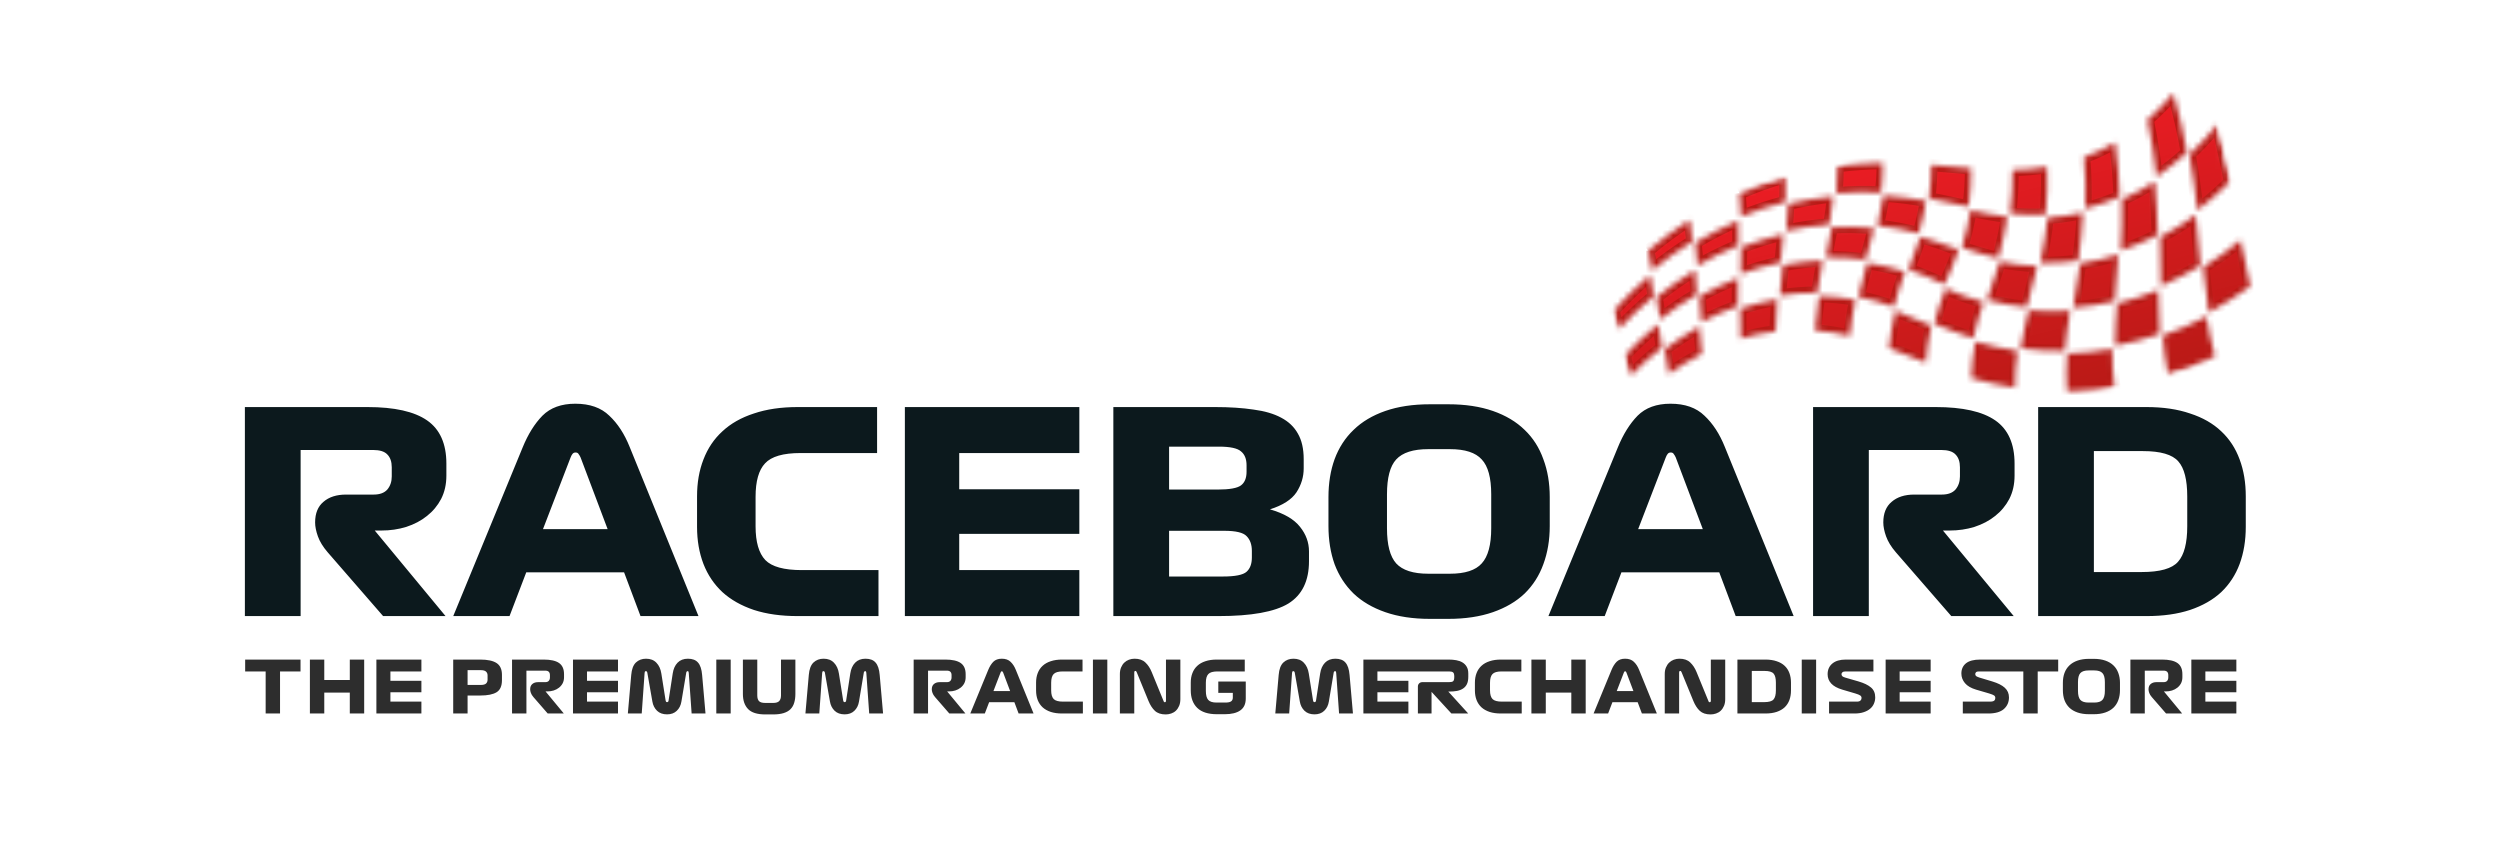 <svg xmlns="http://www.w3.org/2000/svg" width="452" height="153" viewBox="0 0 452 153" fill="none"><path d="M80.554 111.388H69.267L59.24 99.849C58.401 98.875 57.813 97.917 57.477 96.977C57.141 96.036 56.973 95.197 56.973 94.457C56.973 92.811 57.477 91.569 58.484 90.729C59.492 89.855 60.853 89.419 62.566 89.419H67.554C68.663 89.419 69.486 89.116 70.023 88.512C70.561 87.874 70.829 87.084 70.829 86.144V84.481C70.829 83.473 70.561 82.7 70.023 82.163C69.519 81.626 68.663 81.357 67.453 81.357H54.353V111.388H44.275V73.597H66.446C71.317 73.597 74.911 74.403 77.229 76.016C79.546 77.628 80.705 80.231 80.705 83.826V85.992C80.705 87.571 80.386 88.982 79.748 90.225C79.11 91.434 78.253 92.459 77.178 93.299C76.137 94.138 74.894 94.793 73.45 95.264C72.039 95.7 70.544 95.919 68.965 95.919H67.756L80.554 111.388ZM115.806 111.388L112.833 103.477H95.147L92.124 111.388H81.946L94.492 80.903C95.466 78.518 96.659 76.603 98.07 75.159C99.514 73.715 101.496 72.992 104.015 72.992C106.636 72.992 108.685 73.715 110.163 75.159C111.674 76.57 112.9 78.451 113.841 80.802L126.287 111.388H115.806ZM103.159 82.717L98.171 95.667H109.86L104.973 82.717C104.872 82.482 104.754 82.281 104.62 82.113C104.519 81.911 104.335 81.81 104.066 81.81C103.831 81.81 103.646 81.894 103.512 82.062C103.377 82.23 103.26 82.448 103.159 82.717ZM158.829 103.074V111.388H144.217C141.227 111.388 138.59 111.018 136.306 110.279C134.022 109.507 132.124 108.432 130.612 107.054C129.101 105.644 127.958 103.947 127.186 101.965C126.413 99.95 126.027 97.716 126.027 95.264V89.721C126.027 87.269 126.413 85.052 127.186 83.07C127.958 81.054 129.101 79.358 130.612 77.981C132.124 76.57 134.022 75.495 136.306 74.756C138.59 73.983 141.227 73.597 144.217 73.597H158.577V81.911H144.721C141.597 81.911 139.464 82.532 138.321 83.775C137.179 84.985 136.608 87 136.608 89.822V95.163C136.608 97.985 137.196 100.017 138.372 101.26C139.548 102.469 141.748 103.074 144.973 103.074H158.829ZM163.601 111.388V73.597H195.144V81.911H173.427V88.461H195.144V96.523H173.427V103.074H195.144V111.388H163.601ZM219.685 73.597C222.305 73.597 224.623 73.748 226.638 74.051C228.654 74.319 230.316 74.806 231.626 75.512C232.97 76.217 233.978 77.175 234.65 78.384C235.355 79.593 235.708 81.138 235.708 83.019V84.682C235.708 86.228 235.271 87.672 234.398 89.016C233.524 90.326 231.929 91.35 229.611 92.089C232.164 92.828 233.978 93.886 235.053 95.264C236.128 96.607 236.665 98.085 236.665 99.698V101.461C236.665 105.022 235.422 107.575 232.937 109.12C230.451 110.632 226.235 111.388 220.289 111.388H201.293V73.597H219.685ZM220.39 80.752H211.371V88.512H220.138C222.288 88.512 223.699 88.26 224.371 87.756C225.042 87.252 225.378 86.429 225.378 85.287V84.128C225.378 82.986 225.042 82.146 224.371 81.609C223.732 81.038 222.406 80.752 220.39 80.752ZM221.347 95.969H211.371V104.233H221.095C223.313 104.233 224.74 103.947 225.378 103.376C226.017 102.805 226.336 101.948 226.336 100.806V99.597C226.336 98.455 226.017 97.565 225.378 96.927C224.774 96.288 223.43 95.969 221.347 95.969ZM280.194 95.112C280.194 97.632 279.807 99.933 279.035 102.016C278.296 104.065 277.17 105.828 275.659 107.306C274.147 108.751 272.232 109.876 269.915 110.682C267.597 111.488 264.909 111.892 261.853 111.892H258.527C255.47 111.892 252.783 111.488 250.465 110.682C248.147 109.876 246.233 108.751 244.721 107.306C243.209 105.828 242.067 104.065 241.295 102.016C240.556 99.933 240.186 97.632 240.186 95.112V89.872C240.186 87.353 240.556 85.069 241.295 83.019C242.067 80.937 243.209 79.173 244.721 77.729C246.233 76.251 248.147 75.109 250.465 74.302C252.783 73.496 255.47 73.093 258.527 73.093H261.853C264.909 73.093 267.597 73.496 269.915 74.302C272.232 75.109 274.147 76.251 275.659 77.729C277.17 79.173 278.296 80.937 279.035 83.019C279.807 85.069 280.194 87.353 280.194 89.872V95.112ZM250.767 95.516C250.767 98.505 251.322 100.622 252.43 101.864C253.572 103.107 255.504 103.729 258.225 103.729H262.155C264.876 103.729 266.791 103.107 267.899 101.864C269.041 100.622 269.612 98.505 269.612 95.516V89.368C269.612 86.379 269.041 84.279 267.899 83.07C266.791 81.827 264.876 81.206 262.155 81.206H258.225C255.504 81.206 253.572 81.827 252.43 83.07C251.322 84.279 250.767 86.379 250.767 89.368V95.516ZM313.813 111.388L310.84 103.477H293.154L290.131 111.388H279.953L292.499 80.903C293.473 78.518 294.666 76.603 296.077 75.159C297.521 73.715 299.503 72.992 302.022 72.992C304.643 72.992 306.692 73.715 308.17 75.159C309.681 76.57 310.907 78.451 311.848 80.802L324.294 111.388H313.813ZM301.166 82.717L296.178 95.667H307.867L302.98 82.717C302.879 82.482 302.762 82.281 302.627 82.113C302.526 81.911 302.342 81.81 302.073 81.81C301.838 81.81 301.653 81.894 301.519 82.062C301.384 82.23 301.267 82.448 301.166 82.717ZM364.082 111.388H352.795L342.768 99.849C341.928 98.875 341.341 97.917 341.005 96.977C340.669 96.036 340.501 95.197 340.501 94.457C340.501 92.811 341.005 91.569 342.012 90.729C343.02 89.855 344.381 89.419 346.094 89.419H351.082C352.191 89.419 353.014 89.116 353.551 88.512C354.089 87.874 354.357 87.084 354.357 86.144V84.481C354.357 83.473 354.089 82.7 353.551 82.163C353.047 81.626 352.191 81.357 350.981 81.357H337.881V111.388H327.803V73.597H349.974C354.844 73.597 358.439 74.403 360.757 76.016C363.074 77.628 364.233 80.231 364.233 83.826V85.992C364.233 87.571 363.914 88.982 363.276 90.225C362.638 91.434 361.781 92.459 360.706 93.299C359.665 94.138 358.422 94.793 356.978 95.264C355.567 95.7 354.072 95.919 352.493 95.919H351.284L364.082 111.388ZM388.098 73.597C391.087 73.597 393.707 73.983 395.958 74.756C398.242 75.495 400.123 76.57 401.602 77.981C403.08 79.358 404.188 81.054 404.927 83.07C405.666 85.052 406.036 87.269 406.036 89.721V95.264C406.036 97.716 405.666 99.95 404.927 101.965C404.188 103.947 403.08 105.644 401.602 107.054C400.123 108.432 398.242 109.507 395.958 110.279C393.707 111.018 391.087 111.388 388.098 111.388H368.497V73.597H388.098ZM387.443 81.558H378.574V103.426H387.191C390.516 103.426 392.717 102.805 393.791 101.562C394.9 100.319 395.454 98.186 395.454 95.163V89.772C395.454 86.748 394.917 84.632 393.842 83.423C392.767 82.18 390.634 81.558 387.443 81.558Z" fill="#0C191D"></path><mask id="mask0_171_499" style="mask-type:luminance" maskUnits="userSpaceOnUse" x="287" y="13" width="124" height="78"><path d="M288.377 41.038L300.589 90.018L410.322 62.658L398.11 13.678L288.377 41.038Z" fill="white" stroke="white" stroke-width="1.12"></path></mask><g mask="url(#mask0_171_499)"><mask id="path-3-inside-1_171_499" fill="white"><path fill-rule="evenodd" clip-rule="evenodd" d="M391.032 60.684C391.222 63.073 391.532 65.437 392.012 67.793C394.906 66.861 397.713 65.74 400.461 64.439C399.8 62.059 399.302 59.654 398.927 57.223C396.383 58.562 393.753 59.707 391.032 60.684ZM390.572 42.863C390.641 45.811 390.651 48.758 390.702 51.691C393.179 50.633 395.541 49.413 397.843 48.031C397.556 44.977 397.303 41.919 396.979 38.873C394.925 40.349 392.803 41.691 390.57 42.858L390.572 42.863ZM388.275 21.625C388.999 25.021 389.527 28.471 389.898 31.94C391.846 30.613 393.665 29.176 395.406 27.582C394.756 23.992 393.953 20.42 392.951 16.893C391.515 18.587 389.957 20.149 388.269 21.622L388.275 21.625ZM382.789 54.877C385.317 54.246 387.801 53.437 390.221 52.447C390.249 55.091 390.309 57.723 390.474 60.368C387.837 61.27 385.159 61.992 382.428 62.516C382.442 59.964 382.596 57.42 382.789 54.877ZM383.628 36.067C385.698 35.15 387.672 34.061 389.581 32.846C389.891 36.051 390.039 39.258 390.125 42.486C387.957 43.584 385.754 44.519 383.455 45.303C383.618 42.229 383.693 39.157 383.628 36.067ZM373.766 63.937C373.612 66.206 373.578 68.46 373.725 70.738C376.593 70.707 379.455 70.488 382.293 70.06C381.996 67.746 381.894 65.438 381.895 63.104C379.205 63.578 376.499 63.852 373.766 63.937ZM376.095 47.652C375.72 50.309 375.276 52.963 374.833 55.618C377.362 55.422 379.862 55.029 382.334 54.448C382.568 51.654 382.796 48.843 382.977 46.038C380.717 46.744 378.423 47.277 376.098 47.646L376.095 47.652ZM376.795 28.422C377.057 31.516 377.127 34.6 377.02 37.705C379.148 37.155 381.202 36.466 383.216 35.597C383.119 32.324 382.866 29.05 382.407 25.794C380.607 26.82 378.744 27.705 376.795 28.422ZM366.801 56.114C366.244 58.395 365.728 60.681 365.357 63C367.986 63.343 370.641 63.493 373.3 63.461C373.518 61.019 373.881 58.61 374.263 56.2C371.775 56.346 369.297 56.333 366.801 56.114ZM370.212 39.383C369.912 42.124 369.467 44.832 368.894 47.539C371.186 47.584 373.468 47.435 375.74 47.133C376.144 44.239 376.444 41.361 376.592 38.442C374.489 38.933 372.367 39.231 370.212 39.383ZM357.144 61.789C356.722 63.964 356.475 66.149 356.395 68.361C358.996 69.082 361.634 69.672 364.298 70.074C364.285 67.847 364.456 65.646 364.768 63.445C362.185 63.072 359.657 62.508 357.143 61.785L357.144 61.789ZM361.555 47.319C360.873 49.647 360.042 51.943 359.26 54.242C361.625 54.86 364.011 55.287 366.446 55.537C367.091 53.062 367.74 50.6 368.311 48.105C366.045 48.019 363.787 47.756 361.554 47.314L361.555 47.319ZM363.86 30.741C363.887 33.381 363.752 35.998 363.423 38.624C365.564 38.829 367.702 38.892 369.851 38.778C370.121 35.917 370.199 33.069 370.096 30.184C368.023 30.525 365.941 30.692 363.864 30.74L363.86 30.741ZM351.775 52.165C350.958 54.227 350.273 56.345 349.728 58.516C352.043 59.499 354.375 60.396 356.774 61.148C357.242 58.942 357.896 56.778 358.622 54.63C356.271 53.989 354.006 53.149 351.775 52.165ZM356.268 38.025C355.907 40.307 355.397 42.558 354.718 44.762C356.876 45.526 359.053 46.171 361.286 46.672C361.985 44.198 362.538 41.707 362.911 39.177C360.671 38.928 358.479 38.512 356.273 38.024L356.268 38.025ZM342.688 56.201C342.161 58.441 341.784 60.678 341.542 62.945C343.755 63.797 345.959 64.686 348.176 65.552C348.353 63.302 348.674 61.078 349.165 58.887C347.022 57.963 344.874 57.021 342.687 56.197L342.688 56.201ZM347.216 42.826C346.571 44.812 345.812 46.773 345.059 48.736C347.316 49.49 349.435 50.453 351.562 51.449C352.465 49.36 353.395 47.323 354.119 45.161C351.818 44.311 349.54 43.475 347.22 42.825L347.216 42.826ZM349.185 29.826C349.179 31.843 349.051 33.861 348.78 35.876C351.17 36.317 353.538 36.867 355.907 37.362C356.231 35.07 356.377 32.773 356.358 30.439C353.957 30.25 351.562 30.001 349.185 29.826ZM337.581 47.548C337.016 49.582 336.47 51.611 336.001 53.675C338.2 54.111 340.318 54.722 342.42 55.48C342.968 53.323 343.654 51.205 344.43 49.118C342.186 48.415 339.913 47.896 337.581 47.548ZM340.523 35.351C340.261 37.187 339.906 38.998 339.458 40.793C341.971 41.081 344.451 41.53 346.893 42.183C347.463 40.25 347.907 38.3 348.218 36.31C345.683 35.855 343.121 35.511 340.523 35.351ZM328.892 53.535C328.583 55.593 328.329 57.672 328.163 59.754C330.272 59.913 332.357 60.249 334.421 60.718C334.651 58.538 335.003 56.361 335.46 54.192C333.271 53.788 331.095 53.578 328.892 53.535ZM331.175 41.087C330.841 42.907 330.484 44.713 330.133 46.542C332.522 46.49 334.907 46.615 337.286 46.937C337.814 45.049 338.346 43.164 338.834 41.252C336.283 41.007 333.723 40.966 331.176 41.092L331.175 41.087ZM332.211 30.036C332.234 31.679 332.167 33.31 332.031 34.944C334.713 34.711 337.385 34.676 340.089 34.809C340.299 33.039 340.411 31.255 340.406 29.466C337.66 29.5 334.934 29.69 332.211 30.036ZM322.335 47.939C322.139 49.759 321.951 51.596 321.809 53.422C324.047 53.094 326.283 52.919 328.547 52.916C328.853 50.981 329.194 49.037 329.554 47.103C327.122 47.2 324.736 47.482 322.34 47.938L322.335 47.939ZM323.313 36.868C323.242 38.486 323.133 40.088 322.974 41.708C325.537 41.157 328.128 40.775 330.749 40.596C331.034 38.911 331.273 37.202 331.444 35.492C328.705 35.773 325.994 36.22 323.313 36.868ZM314.631 55.809C314.623 57.602 314.651 59.405 314.714 61.209C316.776 60.607 318.878 60.171 321.027 59.919C321.071 57.976 321.183 56.035 321.315 54.108C319.044 54.498 316.82 55.072 314.631 55.809ZM314.794 44.712C314.777 46.33 314.733 47.921 314.712 49.522C317.063 48.672 319.467 47.969 321.918 47.461C322.088 45.75 322.282 44.053 322.43 42.333C319.828 42.943 317.286 43.738 314.794 44.712ZM314.501 34.941C317.194 33.775 319.945 32.776 322.78 31.962C322.843 33.473 322.848 34.983 322.806 36.501C320.069 37.202 317.377 38.099 314.768 39.17C314.714 37.76 314.626 36.348 314.5 34.936L314.501 34.941ZM307.277 53.552C309.526 52.292 311.835 51.208 314.233 50.272C314.214 51.96 314.2 53.651 314.185 55.357C311.926 56.145 309.728 57.12 307.606 58.245C307.479 56.677 307.372 55.129 307.277 53.552ZM306.528 43.856C309.017 42.36 311.597 41.032 314.263 39.892C314.305 41.394 314.322 42.877 314.309 44.373C311.745 45.433 309.292 46.641 306.902 48.025C306.798 46.627 306.681 45.237 306.527 43.852L306.528 43.856ZM300.984 63.14C301.231 64.624 301.478 66.104 301.739 67.585C303.647 66.228 305.629 65.035 307.699 63.976C307.524 62.351 307.359 60.709 307.23 59.073C305.041 60.284 302.974 61.646 300.979 63.142L300.984 63.14ZM299.509 53.713C299.719 55.046 299.933 56.396 300.144 57.733C302.257 56.081 304.466 54.581 306.781 53.25C306.676 51.77 306.575 50.303 306.468 48.837C304.045 50.302 301.731 51.931 299.509 53.713ZM297.975 45.304C298.239 46.501 298.481 47.688 298.691 48.883C301.026 46.985 303.453 45.24 305.989 43.658C305.861 42.359 305.677 41.07 305.475 39.77C302.857 41.455 300.373 43.307 297.976 45.309L297.975 45.304ZM293.719 64.281C295.637 62.262 297.656 60.369 299.804 58.625C300.035 60.04 300.262 61.441 300.489 62.843C298.436 64.46 296.481 66.195 294.649 68.071C294.332 66.8 294.037 65.538 293.724 64.28L293.719 64.281ZM291.702 56.188C293.782 53.898 295.982 51.751 298.328 49.761C298.572 51.016 298.78 52.28 298.992 53.544C296.722 55.426 294.594 57.449 292.586 59.598C292.301 58.456 291.999 57.323 291.702 56.188ZM398.343 48.308C400.726 46.819 402.971 45.188 405.125 43.407C405.647 46.208 406.187 49.004 406.843 51.771C404.436 53.516 401.949 55.081 399.353 56.501C398.938 53.776 398.626 51.051 398.348 48.312L398.343 48.308ZM395.862 27.938C397.666 26.246 399.343 24.439 400.883 22.528C401.754 25.946 402.509 29.402 403.196 32.866C401.343 34.713 399.394 36.412 397.3 38.005C396.913 34.628 396.461 31.262 395.862 27.938Z"></path></mask><path fill-rule="evenodd" clip-rule="evenodd" d="M391.032 60.684C391.222 63.073 391.532 65.437 392.012 67.793C394.906 66.861 397.713 65.74 400.461 64.439C399.8 62.059 399.302 59.654 398.927 57.223C396.383 58.562 393.753 59.707 391.032 60.684ZM390.572 42.863C390.641 45.811 390.651 48.758 390.702 51.691C393.179 50.633 395.541 49.413 397.843 48.031C397.556 44.977 397.303 41.919 396.979 38.873C394.925 40.349 392.803 41.691 390.57 42.858L390.572 42.863ZM388.275 21.625C388.999 25.021 389.527 28.471 389.898 31.94C391.846 30.613 393.665 29.176 395.406 27.582C394.756 23.992 393.953 20.42 392.951 16.893C391.515 18.587 389.957 20.149 388.269 21.622L388.275 21.625ZM382.789 54.877C385.317 54.246 387.801 53.437 390.221 52.447C390.249 55.091 390.309 57.723 390.474 60.368C387.837 61.27 385.159 61.992 382.428 62.516C382.442 59.964 382.596 57.42 382.789 54.877ZM383.628 36.067C385.698 35.15 387.672 34.061 389.581 32.846C389.891 36.051 390.039 39.258 390.125 42.486C387.957 43.584 385.754 44.519 383.455 45.303C383.618 42.229 383.693 39.157 383.628 36.067ZM373.766 63.937C373.612 66.206 373.578 68.46 373.725 70.738C376.593 70.707 379.455 70.488 382.293 70.06C381.996 67.746 381.894 65.438 381.895 63.104C379.205 63.578 376.499 63.852 373.766 63.937ZM376.095 47.652C375.72 50.309 375.276 52.963 374.833 55.618C377.362 55.422 379.862 55.029 382.334 54.448C382.568 51.654 382.796 48.843 382.977 46.038C380.717 46.744 378.423 47.277 376.098 47.646L376.095 47.652ZM376.795 28.422C377.057 31.516 377.127 34.6 377.02 37.705C379.148 37.155 381.202 36.466 383.216 35.597C383.119 32.324 382.866 29.05 382.407 25.794C380.607 26.82 378.744 27.705 376.795 28.422ZM366.801 56.114C366.244 58.395 365.728 60.681 365.357 63C367.986 63.343 370.641 63.493 373.3 63.461C373.518 61.019 373.881 58.61 374.263 56.2C371.775 56.346 369.297 56.333 366.801 56.114ZM370.212 39.383C369.912 42.124 369.467 44.832 368.894 47.539C371.186 47.584 373.468 47.435 375.74 47.133C376.144 44.239 376.444 41.361 376.592 38.442C374.489 38.933 372.367 39.231 370.212 39.383ZM357.144 61.789C356.722 63.964 356.475 66.149 356.395 68.361C358.996 69.082 361.634 69.672 364.298 70.074C364.285 67.847 364.456 65.646 364.768 63.445C362.185 63.072 359.657 62.508 357.143 61.785L357.144 61.789ZM361.555 47.319C360.873 49.647 360.042 51.943 359.26 54.242C361.625 54.86 364.011 55.287 366.446 55.537C367.091 53.062 367.74 50.6 368.311 48.105C366.045 48.019 363.787 47.756 361.554 47.314L361.555 47.319ZM363.86 30.741C363.887 33.381 363.752 35.998 363.423 38.624C365.564 38.829 367.702 38.892 369.851 38.778C370.121 35.917 370.199 33.069 370.096 30.184C368.023 30.525 365.941 30.692 363.864 30.74L363.86 30.741ZM351.775 52.165C350.958 54.227 350.273 56.345 349.728 58.516C352.043 59.499 354.375 60.396 356.774 61.148C357.242 58.942 357.896 56.778 358.622 54.63C356.271 53.989 354.006 53.149 351.775 52.165ZM356.268 38.025C355.907 40.307 355.397 42.558 354.718 44.762C356.876 45.526 359.053 46.171 361.286 46.672C361.985 44.198 362.538 41.707 362.911 39.177C360.671 38.928 358.479 38.512 356.273 38.024L356.268 38.025ZM342.688 56.201C342.161 58.441 341.784 60.678 341.542 62.945C343.755 63.797 345.959 64.686 348.176 65.552C348.353 63.302 348.674 61.078 349.165 58.887C347.022 57.963 344.874 57.021 342.687 56.197L342.688 56.201ZM347.216 42.826C346.571 44.812 345.812 46.773 345.059 48.736C347.316 49.49 349.435 50.453 351.562 51.449C352.465 49.36 353.395 47.323 354.119 45.161C351.818 44.311 349.54 43.475 347.22 42.825L347.216 42.826ZM349.185 29.826C349.179 31.843 349.051 33.861 348.78 35.876C351.17 36.317 353.538 36.867 355.907 37.362C356.231 35.07 356.377 32.773 356.358 30.439C353.957 30.25 351.562 30.001 349.185 29.826ZM337.581 47.548C337.016 49.582 336.47 51.611 336.001 53.675C338.2 54.111 340.318 54.722 342.42 55.48C342.968 53.323 343.654 51.205 344.43 49.118C342.186 48.415 339.913 47.896 337.581 47.548ZM340.523 35.351C340.261 37.187 339.906 38.998 339.458 40.793C341.971 41.081 344.451 41.53 346.893 42.183C347.463 40.25 347.907 38.3 348.218 36.31C345.683 35.855 343.121 35.511 340.523 35.351ZM328.892 53.535C328.583 55.593 328.329 57.672 328.163 59.754C330.272 59.913 332.357 60.249 334.421 60.718C334.651 58.538 335.003 56.361 335.46 54.192C333.271 53.788 331.095 53.578 328.892 53.535ZM331.175 41.087C330.841 42.907 330.484 44.713 330.133 46.542C332.522 46.49 334.907 46.615 337.286 46.937C337.814 45.049 338.346 43.164 338.834 41.252C336.283 41.007 333.723 40.966 331.176 41.092L331.175 41.087ZM332.211 30.036C332.234 31.679 332.167 33.31 332.031 34.944C334.713 34.711 337.385 34.676 340.089 34.809C340.299 33.039 340.411 31.255 340.406 29.466C337.66 29.5 334.934 29.69 332.211 30.036ZM322.335 47.939C322.139 49.759 321.951 51.596 321.809 53.422C324.047 53.094 326.283 52.919 328.547 52.916C328.853 50.981 329.194 49.037 329.554 47.103C327.122 47.2 324.736 47.482 322.34 47.938L322.335 47.939ZM323.313 36.868C323.242 38.486 323.133 40.088 322.974 41.708C325.537 41.157 328.128 40.775 330.749 40.596C331.034 38.911 331.273 37.202 331.444 35.492C328.705 35.773 325.994 36.22 323.313 36.868ZM314.631 55.809C314.623 57.602 314.651 59.405 314.714 61.209C316.776 60.607 318.878 60.171 321.027 59.919C321.071 57.976 321.183 56.035 321.315 54.108C319.044 54.498 316.82 55.072 314.631 55.809ZM314.794 44.712C314.777 46.33 314.733 47.921 314.712 49.522C317.063 48.672 319.467 47.969 321.918 47.461C322.088 45.75 322.282 44.053 322.43 42.333C319.828 42.943 317.286 43.738 314.794 44.712ZM314.501 34.941C317.194 33.775 319.945 32.776 322.78 31.962C322.843 33.473 322.848 34.983 322.806 36.501C320.069 37.202 317.377 38.099 314.768 39.17C314.714 37.76 314.626 36.348 314.5 34.936L314.501 34.941ZM307.277 53.552C309.526 52.292 311.835 51.208 314.233 50.272C314.214 51.96 314.2 53.651 314.185 55.357C311.926 56.145 309.728 57.12 307.606 58.245C307.479 56.677 307.372 55.129 307.277 53.552ZM306.528 43.856C309.017 42.36 311.597 41.032 314.263 39.892C314.305 41.394 314.322 42.877 314.309 44.373C311.745 45.433 309.292 46.641 306.902 48.025C306.798 46.627 306.681 45.237 306.527 43.852L306.528 43.856ZM300.984 63.14C301.231 64.624 301.478 66.104 301.739 67.585C303.647 66.228 305.629 65.035 307.699 63.976C307.524 62.351 307.359 60.709 307.23 59.073C305.041 60.284 302.974 61.646 300.979 63.142L300.984 63.14ZM299.509 53.713C299.719 55.046 299.933 56.396 300.144 57.733C302.257 56.081 304.466 54.581 306.781 53.25C306.676 51.77 306.575 50.303 306.468 48.837C304.045 50.302 301.731 51.931 299.509 53.713ZM297.975 45.304C298.239 46.501 298.481 47.688 298.691 48.883C301.026 46.985 303.453 45.24 305.989 43.658C305.861 42.359 305.677 41.07 305.475 39.77C302.857 41.455 300.373 43.307 297.976 45.309L297.975 45.304ZM293.719 64.281C295.637 62.262 297.656 60.369 299.804 58.625C300.035 60.04 300.262 61.441 300.489 62.843C298.436 64.46 296.481 66.195 294.649 68.071C294.332 66.8 294.037 65.538 293.724 64.28L293.719 64.281ZM291.702 56.188C293.782 53.898 295.982 51.751 298.328 49.761C298.572 51.016 298.78 52.28 298.992 53.544C296.722 55.426 294.594 57.449 292.586 59.598C292.301 58.456 291.999 57.323 291.702 56.188ZM398.343 48.308C400.726 46.819 402.971 45.188 405.125 43.407C405.647 46.208 406.187 49.004 406.843 51.771C404.436 53.516 401.949 55.081 399.353 56.501C398.938 53.776 398.626 51.051 398.348 48.312L398.343 48.308ZM395.862 27.938C397.666 26.246 399.343 24.439 400.883 22.528C401.754 25.946 402.509 29.402 403.196 32.866C401.343 34.713 399.394 36.412 397.3 38.005C396.913 34.628 396.461 31.262 395.862 27.938Z" fill="url(#paint0_linear_171_499)" stroke="#B91A16" stroke-width="2.239" mask="url(#path-3-inside-1_171_499)"></path></g><path d="M48.03 129V121.395H44.325V119.25H54.335V121.395H50.63V129H48.03ZM56.029 129V119.25H58.629V122.942H63.244V119.25H65.844V129H63.244V125.217H58.629V129H56.029ZM68.051 129V119.25H76.189V121.395H70.586V123.085H76.189V125.165H70.586V126.855H76.189V129H68.051ZM90.753 122.006V122.968C90.753 124.025 90.432 124.753 89.791 125.152C89.149 125.551 88.157 125.75 86.814 125.75H84.539V129H81.939V119.25H86.814C88.157 119.25 89.149 119.462 89.791 119.887C90.432 120.312 90.753 121.018 90.753 122.006ZM88.153 122.89V122.123C88.153 121.82 88.057 121.586 87.867 121.421C87.685 121.248 87.36 121.161 86.892 121.161H84.539V123.839H86.892C87.36 123.839 87.685 123.757 87.867 123.592C88.057 123.419 88.153 123.185 88.153 122.89ZM101.937 129H99.025L96.438 126.023C96.221 125.772 96.07 125.525 95.983 125.282C95.896 125.039 95.853 124.823 95.853 124.632C95.853 124.207 95.983 123.887 96.243 123.67C96.503 123.445 96.854 123.332 97.296 123.332H98.583C98.869 123.332 99.081 123.254 99.22 123.098C99.359 122.933 99.428 122.73 99.428 122.487V122.058C99.428 121.798 99.359 121.599 99.22 121.46C99.09 121.321 98.869 121.252 98.557 121.252H95.177V129H92.577V119.25H98.297C99.553 119.25 100.481 119.458 101.079 119.874C101.677 120.29 101.976 120.962 101.976 121.889V122.448C101.976 122.855 101.894 123.219 101.729 123.54C101.564 123.852 101.343 124.116 101.066 124.333C100.797 124.55 100.477 124.719 100.104 124.84C99.74 124.953 99.354 125.009 98.947 125.009H98.635L101.937 129ZM103.596 129V119.25H111.734V121.395H106.131V123.085H111.734V125.165H106.131V126.855H111.734V129H103.596ZM113.515 129L114.126 122.032C114.213 120.992 114.495 120.242 114.971 119.783C115.457 119.324 116.068 119.094 116.804 119.094C117.593 119.094 118.217 119.337 118.676 119.822C119.144 120.299 119.443 120.953 119.573 121.785L120.34 126.634C120.358 126.738 120.384 126.816 120.418 126.868C120.462 126.92 120.527 126.946 120.613 126.946C120.7 126.946 120.765 126.916 120.808 126.855C120.852 126.794 120.878 126.712 120.886 126.608L121.627 121.772C121.749 120.949 122.039 120.299 122.498 119.822C122.966 119.337 123.59 119.094 124.37 119.094C125.194 119.094 125.805 119.328 126.203 119.796C126.611 120.255 126.858 121.001 126.944 122.032L127.555 129H125.046L124.526 121.655C124.518 121.568 124.5 121.495 124.474 121.434C124.457 121.373 124.405 121.343 124.318 121.343C124.249 121.343 124.193 121.373 124.149 121.434C124.106 121.486 124.08 121.551 124.071 121.629L123.2 126.842C123.088 127.535 122.806 128.094 122.355 128.519C121.913 128.944 121.328 129.156 120.6 129.156C119.846 129.156 119.244 128.939 118.793 128.506C118.343 128.064 118.061 127.505 117.948 126.829L117.038 121.642C117.021 121.547 116.991 121.473 116.947 121.421C116.904 121.369 116.848 121.343 116.778 121.343C116.692 121.343 116.631 121.373 116.596 121.434C116.57 121.495 116.553 121.573 116.544 121.668L116.024 129H113.515ZM129.508 129V119.25H132.108V129H129.508ZM138.371 129.169C136.915 129.169 135.875 128.844 135.251 128.194C134.627 127.544 134.315 126.638 134.315 125.477V119.25H136.915V125.724C136.915 126.192 137.019 126.539 137.227 126.764C137.444 126.981 137.812 127.089 138.332 127.089H139.814C140.3 127.089 140.651 126.981 140.867 126.764C141.093 126.539 141.205 126.192 141.205 125.724V119.25H143.805V125.477C143.805 126.058 143.736 126.578 143.597 127.037C143.467 127.496 143.246 127.886 142.934 128.207C142.631 128.519 142.219 128.757 141.699 128.922C141.179 129.087 140.538 129.169 139.775 129.169H138.371ZM145.62 129L146.231 122.032C146.318 120.992 146.6 120.242 147.076 119.783C147.562 119.324 148.173 119.094 148.909 119.094C149.698 119.094 150.322 119.337 150.781 119.822C151.249 120.299 151.548 120.953 151.678 121.785L152.445 126.634C152.463 126.738 152.489 126.816 152.523 126.868C152.567 126.92 152.632 126.946 152.718 126.946C152.805 126.946 152.87 126.916 152.913 126.855C152.957 126.794 152.983 126.712 152.991 126.608L153.732 121.772C153.854 120.949 154.144 120.299 154.603 119.822C155.071 119.337 155.695 119.094 156.475 119.094C157.299 119.094 157.91 119.328 158.308 119.796C158.716 120.255 158.963 121.001 159.049 122.032L159.66 129H157.151L156.631 121.655C156.623 121.568 156.605 121.495 156.579 121.434C156.562 121.373 156.51 121.343 156.423 121.343C156.354 121.343 156.298 121.373 156.254 121.434C156.211 121.486 156.185 121.551 156.176 121.629L155.305 126.842C155.193 127.535 154.911 128.094 154.46 128.519C154.018 128.944 153.433 129.156 152.705 129.156C151.951 129.156 151.349 128.939 150.898 128.506C150.448 128.064 150.166 127.505 150.053 126.829L149.143 121.642C149.126 121.547 149.096 121.473 149.052 121.421C149.009 121.369 148.953 121.343 148.883 121.343C148.797 121.343 148.736 121.373 148.701 121.434C148.675 121.495 148.658 121.573 148.649 121.668L148.129 129H145.62ZM174.55 129H171.638L169.051 126.023C168.835 125.772 168.683 125.525 168.596 125.282C168.51 125.039 168.466 124.823 168.466 124.632C168.466 124.207 168.596 123.887 168.856 123.67C169.116 123.445 169.467 123.332 169.909 123.332H171.196C171.482 123.332 171.695 123.254 171.833 123.098C171.972 122.933 172.041 122.73 172.041 122.487V122.058C172.041 121.798 171.972 121.599 171.833 121.46C171.703 121.321 171.482 121.252 171.17 121.252H167.79V129H165.19V119.25H170.91C172.167 119.25 173.094 119.458 173.692 119.874C174.29 120.29 174.589 120.962 174.589 121.889V122.448C174.589 122.855 174.507 123.219 174.342 123.54C174.178 123.852 173.957 124.116 173.679 124.333C173.411 124.55 173.09 124.719 172.717 124.84C172.353 124.953 171.968 125.009 171.56 125.009H171.248L174.55 129ZM184.165 129L183.398 126.959H178.835L178.055 129H175.429L178.666 121.135C178.918 120.52 179.225 120.026 179.589 119.653C179.962 119.28 180.473 119.094 181.123 119.094C181.799 119.094 182.328 119.28 182.709 119.653C183.099 120.017 183.416 120.502 183.658 121.109L186.869 129H184.165ZM180.902 121.603L179.615 124.944H182.631L181.37 121.603C181.344 121.542 181.314 121.49 181.279 121.447C181.253 121.395 181.206 121.369 181.136 121.369C181.076 121.369 181.028 121.391 180.993 121.434C180.959 121.477 180.928 121.534 180.902 121.603ZM195.785 126.855V129H192.015C191.244 129 190.564 128.905 189.974 128.714C189.385 128.515 188.895 128.237 188.505 127.882C188.115 127.518 187.821 127.08 187.621 126.569C187.422 126.049 187.322 125.473 187.322 124.84V123.41C187.322 122.777 187.422 122.205 187.621 121.694C187.821 121.174 188.115 120.736 188.505 120.381C188.895 120.017 189.385 119.74 189.974 119.549C190.564 119.35 191.244 119.25 192.015 119.25H195.72V121.395H192.145C191.339 121.395 190.789 121.555 190.494 121.876C190.2 122.188 190.052 122.708 190.052 123.436V124.814C190.052 125.542 190.204 126.066 190.507 126.387C190.811 126.699 191.378 126.855 192.21 126.855H195.785ZM197.602 129V119.25H200.202V129H197.602ZM202.475 129V121.85C202.475 121.408 202.548 121.014 202.696 120.667C202.843 120.32 203.034 120.034 203.268 119.809C203.51 119.575 203.792 119.397 204.113 119.276C204.442 119.155 204.78 119.094 205.127 119.094C205.959 119.094 206.609 119.319 207.077 119.77C207.553 120.212 207.939 120.797 208.234 121.525L210.353 126.699C210.379 126.76 210.405 126.82 210.431 126.881C210.465 126.933 210.517 126.959 210.587 126.959C210.673 126.959 210.73 126.937 210.756 126.894C210.79 126.842 210.808 126.773 210.808 126.686V119.25H213.408V126.413C213.408 126.872 213.334 127.275 213.187 127.622C213.039 127.969 212.844 128.259 212.602 128.493C212.368 128.718 212.086 128.887 211.757 129C211.436 129.113 211.102 129.169 210.756 129.169C209.924 129.169 209.274 128.952 208.806 128.519C208.346 128.086 207.961 127.492 207.649 126.738L205.53 121.564C205.504 121.503 205.473 121.447 205.439 121.395C205.413 121.334 205.365 121.304 205.296 121.304C205.209 121.304 205.148 121.33 205.114 121.382C205.088 121.425 205.075 121.49 205.075 121.577V129H202.475ZM225.052 119.25V121.395H220.112C219.306 121.395 218.755 121.555 218.461 121.876C218.166 122.188 218.019 122.708 218.019 123.436V124.905C218.019 125.676 218.162 126.222 218.448 126.543C218.742 126.864 219.241 127.024 219.943 127.024H221.529C222.014 127.024 222.361 126.955 222.569 126.816C222.785 126.669 222.894 126.439 222.894 126.127V125.269H220.268V123.215H225.234V126.296C225.234 127.267 224.904 127.982 224.246 128.441C223.596 128.9 222.66 129.13 221.438 129.13H220.021C218.435 129.13 217.247 128.749 216.459 127.986C215.679 127.223 215.289 126.162 215.289 124.801V123.41C215.289 122.777 215.388 122.205 215.588 121.694C215.787 121.174 216.082 120.736 216.472 120.381C216.862 120.017 217.351 119.74 217.941 119.549C218.53 119.35 219.21 119.25 219.982 119.25H225.052ZM230.573 129L231.184 122.032C231.271 120.992 231.552 120.242 232.029 119.783C232.514 119.324 233.125 119.094 233.862 119.094C234.651 119.094 235.275 119.337 235.734 119.822C236.202 120.299 236.501 120.953 236.631 121.785L237.398 126.634C237.415 126.738 237.441 126.816 237.476 126.868C237.519 126.92 237.584 126.946 237.671 126.946C237.758 126.946 237.823 126.916 237.866 126.855C237.909 126.794 237.935 126.712 237.944 126.608L238.685 121.772C238.806 120.949 239.097 120.299 239.556 119.822C240.024 119.337 240.648 119.094 241.428 119.094C242.251 119.094 242.862 119.328 243.261 119.796C243.668 120.255 243.915 121.001 244.002 122.032L244.613 129H242.104L241.584 121.655C241.575 121.568 241.558 121.495 241.532 121.434C241.515 121.373 241.463 121.343 241.376 121.343C241.307 121.343 241.25 121.373 241.207 121.434C241.164 121.486 241.138 121.551 241.129 121.629L240.258 126.842C240.145 127.535 239.864 128.094 239.413 128.519C238.971 128.944 238.386 129.156 237.658 129.156C236.904 129.156 236.302 128.939 235.851 128.506C235.4 128.064 235.119 127.505 235.006 126.829L234.096 121.642C234.079 121.547 234.048 121.473 234.005 121.421C233.962 121.369 233.905 121.343 233.836 121.343C233.749 121.343 233.689 121.373 233.654 121.434C233.628 121.495 233.611 121.573 233.602 121.668L233.082 129H230.573ZM246.5 129V119.25H254.638V121.395H249.035V123.085H254.638V125.165H249.035V126.855H254.638V129H246.5ZM258.824 129H256.354V124.138C256.354 123.895 256.432 123.7 256.588 123.553C256.744 123.406 256.931 123.332 257.147 123.332H261.996C262.352 123.332 262.594 123.276 262.724 123.163C262.863 123.05 262.932 122.79 262.932 122.383V122.318C262.932 121.937 262.863 121.69 262.724 121.577C262.594 121.456 262.352 121.395 261.996 121.395H253.754V119.25H261.931C262.408 119.25 262.863 119.289 263.296 119.367C263.73 119.445 264.102 119.579 264.414 119.77C264.735 119.961 264.991 120.221 265.181 120.55C265.372 120.871 265.467 121.278 265.467 121.772V122.383C265.467 122.903 265.385 123.336 265.22 123.683C265.056 124.021 264.822 124.29 264.518 124.489C264.224 124.688 263.86 124.831 263.426 124.918C262.993 124.996 262.516 125.035 261.996 125.035H261.853L265.454 129H262.412L258.824 125.087V129ZM275.127 126.855V129H271.357C270.586 129 269.905 128.905 269.316 128.714C268.727 128.515 268.237 128.237 267.847 127.882C267.457 127.518 267.162 127.08 266.963 126.569C266.764 126.049 266.664 125.473 266.664 124.84V123.41C266.664 122.777 266.764 122.205 266.963 121.694C267.162 121.174 267.457 120.736 267.847 120.381C268.237 120.017 268.727 119.74 269.316 119.549C269.905 119.35 270.586 119.25 271.357 119.25H275.062V121.395H271.487C270.681 121.395 270.131 121.555 269.836 121.876C269.541 122.188 269.394 122.708 269.394 123.436V124.814C269.394 125.542 269.546 126.066 269.849 126.387C270.152 126.699 270.72 126.855 271.552 126.855H275.127ZM276.878 129V119.25H279.478V122.942H284.093V119.25H286.693V129H284.093V125.217H279.478V129H276.878ZM296.856 129L296.089 126.959H291.526L290.746 129H288.12L291.357 121.135C291.609 120.52 291.916 120.026 292.28 119.653C292.653 119.28 293.164 119.094 293.814 119.094C294.49 119.094 295.019 119.28 295.4 119.653C295.79 120.017 296.107 120.502 296.349 121.109L299.56 129H296.856ZM293.593 121.603L292.306 124.944H295.322L294.061 121.603C294.035 121.542 294.005 121.49 293.97 121.447C293.944 121.395 293.897 121.369 293.827 121.369C293.767 121.369 293.719 121.391 293.684 121.434C293.65 121.477 293.619 121.534 293.593 121.603ZM300.986 129V121.85C300.986 121.408 301.059 121.014 301.207 120.667C301.354 120.32 301.545 120.034 301.779 119.809C302.021 119.575 302.303 119.397 302.624 119.276C302.953 119.155 303.291 119.094 303.638 119.094C304.47 119.094 305.12 119.319 305.588 119.77C306.064 120.212 306.45 120.797 306.745 121.525L308.864 126.699C308.89 126.76 308.916 126.82 308.942 126.881C308.976 126.933 309.028 126.959 309.098 126.959C309.184 126.959 309.241 126.937 309.267 126.894C309.301 126.842 309.319 126.773 309.319 126.686V119.25H311.919V126.413C311.919 126.872 311.845 127.275 311.698 127.622C311.55 127.969 311.355 128.259 311.113 128.493C310.879 128.718 310.597 128.887 310.268 129C309.947 129.113 309.613 129.169 309.267 129.169C308.435 129.169 307.785 128.952 307.317 128.519C306.857 128.086 306.472 127.492 306.16 126.738L304.041 121.564C304.015 121.503 303.984 121.447 303.95 121.395C303.924 121.334 303.876 121.304 303.807 121.304C303.72 121.304 303.659 121.33 303.625 121.382C303.599 121.425 303.586 121.49 303.586 121.577V129H300.986ZM319.182 119.25C319.953 119.25 320.629 119.35 321.21 119.549C321.799 119.74 322.284 120.017 322.666 120.381C323.047 120.736 323.333 121.174 323.524 121.694C323.714 122.205 323.81 122.777 323.81 123.41V124.84C323.81 125.473 323.714 126.049 323.524 126.569C323.333 127.08 323.047 127.518 322.666 127.882C322.284 128.237 321.799 128.515 321.21 128.714C320.629 128.905 319.953 129 319.182 129H314.125V119.25H319.182ZM319.013 121.304H316.725V126.946H318.948C319.806 126.946 320.373 126.786 320.651 126.465C320.937 126.144 321.08 125.594 321.08 124.814V123.423C321.08 122.643 320.941 122.097 320.664 121.785C320.386 121.464 319.836 121.304 319.013 121.304ZM325.755 129V119.25H328.355V129H325.755ZM335.425 125.373L333.085 124.684C332.183 124.415 331.516 124.047 331.083 123.579C330.649 123.111 330.433 122.552 330.433 121.902C330.433 121.087 330.719 120.442 331.291 119.965C331.863 119.488 332.669 119.25 333.709 119.25H338.714V121.395H333.696C333.418 121.395 333.223 121.447 333.111 121.551C332.998 121.646 332.942 121.755 332.942 121.876C332.942 122.032 332.994 122.162 333.098 122.266C333.21 122.361 333.388 122.444 333.631 122.513L336.01 123.202C337.015 123.497 337.769 123.861 338.272 124.294C338.783 124.719 339.039 125.317 339.039 126.088C339.039 126.487 338.961 126.864 338.805 127.219C338.657 127.574 338.428 127.882 338.116 128.142C337.812 128.402 337.422 128.61 336.946 128.766C336.478 128.922 335.927 129 335.295 129H330.693V126.855H335.685C336.014 126.855 336.244 126.79 336.374 126.66C336.504 126.53 336.569 126.378 336.569 126.205C336.569 125.997 336.486 125.841 336.322 125.737C336.166 125.624 335.867 125.503 335.425 125.373ZM340.923 129V119.25H349.061V121.395H343.458V123.085H349.061V125.165H343.458V126.855H349.061V129H340.923ZM359.621 125.373L357.268 124.684C356.366 124.415 355.699 124.025 355.266 123.514C354.832 122.994 354.616 122.413 354.616 121.772C354.616 120.992 354.893 120.377 355.448 119.926C356.011 119.475 356.869 119.25 358.022 119.25H362.897V121.395H357.788C357.545 121.395 357.372 121.443 357.268 121.538C357.172 121.633 357.125 121.746 357.125 121.876C357.125 122.032 357.185 122.158 357.307 122.253C357.437 122.34 357.636 122.426 357.905 122.513L360.193 123.202C361.207 123.505 361.965 123.887 362.468 124.346C362.97 124.805 363.222 125.386 363.222 126.088C363.222 126.946 362.914 127.648 362.299 128.194C361.683 128.731 360.743 129 359.478 129H354.876V126.855H359.738C360.154 126.855 360.427 126.794 360.557 126.673C360.687 126.552 360.752 126.396 360.752 126.205C360.752 125.997 360.678 125.841 360.531 125.737C360.383 125.633 360.08 125.512 359.621 125.373ZM365.816 129V121.395H362.111V119.25H372.121V121.395H368.416V129H365.816ZM383.291 124.801C383.291 125.451 383.191 126.045 382.992 126.582C382.801 127.111 382.511 127.566 382.121 127.947C381.731 128.32 381.237 128.61 380.639 128.818C380.041 129.026 379.348 129.13 378.559 129.13H377.701C376.912 129.13 376.219 129.026 375.621 128.818C375.023 128.61 374.529 128.32 374.139 127.947C373.749 127.566 373.454 127.111 373.255 126.582C373.064 126.045 372.969 125.451 372.969 124.801V123.449C372.969 122.799 373.064 122.21 373.255 121.681C373.454 121.144 373.749 120.689 374.139 120.316C374.529 119.935 375.023 119.64 375.621 119.432C376.219 119.224 376.912 119.12 377.701 119.12H378.559C379.348 119.12 380.041 119.224 380.639 119.432C381.237 119.64 381.731 119.935 382.121 120.316C382.511 120.689 382.801 121.144 382.992 121.681C383.191 122.21 383.291 122.799 383.291 123.449V124.801ZM375.699 124.905C375.699 125.676 375.842 126.222 376.128 126.543C376.423 126.864 376.921 127.024 377.623 127.024H378.637C379.339 127.024 379.833 126.864 380.119 126.543C380.414 126.222 380.561 125.676 380.561 124.905V123.319C380.561 122.548 380.414 122.006 380.119 121.694C379.833 121.373 379.339 121.213 378.637 121.213H377.623C376.921 121.213 376.423 121.373 376.128 121.694C375.842 122.006 375.699 122.548 375.699 123.319V124.905ZM394.536 129H391.624L389.037 126.023C388.821 125.772 388.669 125.525 388.582 125.282C388.496 125.039 388.452 124.823 388.452 124.632C388.452 124.207 388.582 123.887 388.842 123.67C389.102 123.445 389.453 123.332 389.895 123.332H391.182C391.468 123.332 391.681 123.254 391.819 123.098C391.958 122.933 392.027 122.73 392.027 122.487V122.058C392.027 121.798 391.958 121.599 391.819 121.46C391.689 121.321 391.468 121.252 391.156 121.252H387.776V129H385.176V119.25H390.896C392.153 119.25 393.08 119.458 393.678 119.874C394.276 120.29 394.575 120.962 394.575 121.889V122.448C394.575 122.855 394.493 123.219 394.328 123.54C394.164 123.852 393.943 124.116 393.665 124.333C393.397 124.55 393.076 124.719 392.703 124.84C392.339 124.953 391.954 125.009 391.546 125.009H391.234L394.536 129ZM396.195 129V119.25H404.333V121.395H398.73V123.085H404.333V125.165H398.73V126.855H404.333V129H396.195Z" fill="#2D2D2D"></path><defs><linearGradient id="paint0_linear_171_499" x1="343.174" y1="26.877" x2="355.637" y2="76.862" gradientUnits="userSpaceOnUse"><stop stop-color="#EB1C24"></stop><stop offset="1" stop-color="#B91A16"></stop></linearGradient></defs></svg>